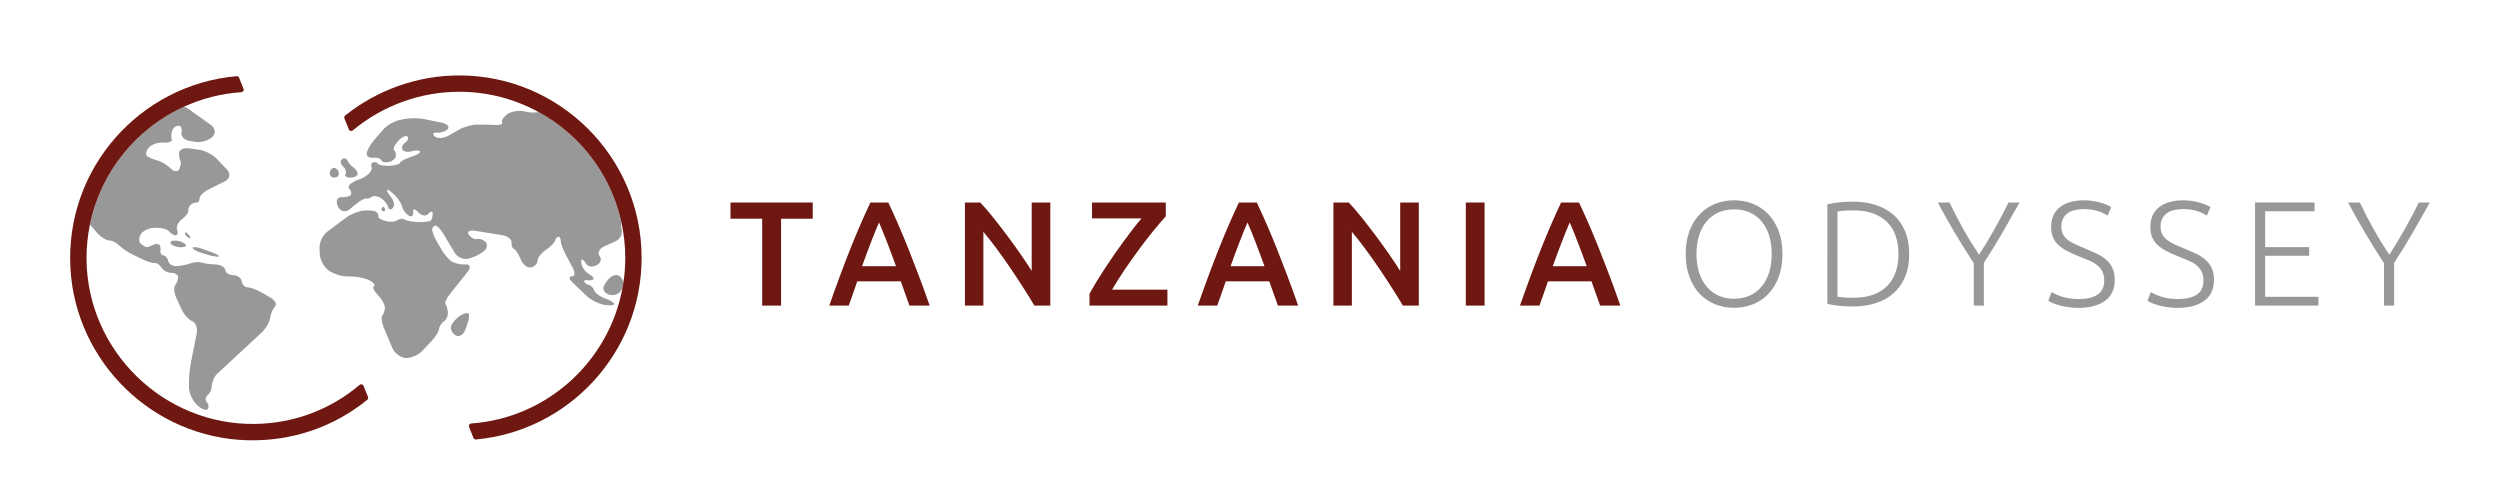 <?xml version="1.0" encoding="utf-8"?>
<!-- Generator: Adobe Illustrator 17.0.0, SVG Export Plug-In . SVG Version: 6.00 Build 0)  -->
<!DOCTYPE svg PUBLIC "-//W3C//DTD SVG 1.1//EN" "http://www.w3.org/Graphics/SVG/1.1/DTD/svg11.dtd">
<svg version="1.1" id="Layer_1" xmlns="http://www.w3.org/2000/svg" xmlns:xlink="http://www.w3.org/1999/xlink" x="0px" y="0px"
	 width="100px" height="20px" viewBox="0 0 100 20" enable-background="new 0 0 100 20" xml:space="preserve">
<g>
	<g>
		<g>
			<path fill="#6F1812" d="M32.51,8.1v0.649h-1.267v3.475h-0.756V8.748h-1.267V8.1H32.51z"/>
			<path fill="#6F1812" d="M36.378,12.224c-0.056-0.163-0.113-0.323-0.173-0.482c-0.06-0.159-0.117-0.321-0.173-0.488H34.29
				c-0.056,0.167-0.112,0.33-0.17,0.491c-0.058,0.161-0.114,0.32-0.17,0.479h-0.78c0.155-0.44,0.301-0.847,0.44-1.22
				c0.139-0.373,0.274-0.726,0.407-1.059c0.133-0.333,0.264-0.65,0.395-0.952c0.131-0.301,0.266-0.599,0.404-0.893h0.716
				c0.139,0.294,0.274,0.591,0.405,0.893c0.131,0.302,0.263,0.619,0.396,0.952c0.133,0.333,0.27,0.686,0.411,1.059
				c0.141,0.373,0.289,0.78,0.443,1.22H36.378z M35.161,8.897c-0.091,0.21-0.195,0.466-0.312,0.768
				c-0.117,0.301-0.239,0.629-0.366,0.982h1.357c-0.127-0.353-0.25-0.682-0.369-0.988C35.351,9.353,35.248,9.099,35.161,8.897z"/>
			<path fill="#6F1812" d="M41.376,12.224c-0.135-0.226-0.286-0.469-0.452-0.729c-0.167-0.26-0.339-0.522-0.518-0.785
				c-0.178-0.264-0.36-0.52-0.544-0.768s-0.36-0.471-0.527-0.669v2.951h-0.738V8.1h0.613c0.159,0.167,0.329,0.364,0.512,0.592
				c0.182,0.228,0.366,0.465,0.55,0.711s0.363,0.493,0.535,0.741c0.173,0.248,0.326,0.479,0.461,0.693V8.1h0.744v4.124H41.376z"/>
			<path fill="#6F1812" d="M46.631,8.653c-0.131,0.143-0.29,0.328-0.476,0.556c-0.187,0.228-0.379,0.476-0.577,0.744
				c-0.198,0.268-0.394,0.544-0.586,0.827c-0.192,0.284-0.362,0.552-0.509,0.806h2.214v0.637h-3.118v-0.47
				c0.079-0.147,0.172-0.306,0.277-0.479c0.105-0.173,0.217-0.35,0.336-0.532c0.119-0.182,0.243-0.367,0.372-0.553
				c0.129-0.187,0.257-0.366,0.384-0.539c0.127-0.172,0.251-0.337,0.372-0.494c0.121-0.157,0.235-0.297,0.342-0.42h-1.981V8.1h2.951
				V8.653z"/>
			<path fill="#6F1812" d="M51.117,12.224c-0.056-0.163-0.113-0.323-0.173-0.482c-0.06-0.159-0.117-0.321-0.173-0.488H49.03
				c-0.056,0.167-0.112,0.33-0.17,0.491c-0.058,0.161-0.114,0.32-0.17,0.479h-0.78c0.155-0.44,0.301-0.847,0.44-1.22
				c0.139-0.373,0.274-0.726,0.407-1.059c0.133-0.333,0.264-0.65,0.395-0.952c0.131-0.301,0.266-0.599,0.404-0.893h0.716
				c0.139,0.294,0.274,0.591,0.405,0.893c0.131,0.302,0.263,0.619,0.396,0.952c0.133,0.333,0.27,0.686,0.411,1.059
				c0.141,0.373,0.289,0.78,0.443,1.22H51.117z M49.9,8.897c-0.091,0.21-0.195,0.466-0.312,0.768
				c-0.117,0.301-0.239,0.629-0.366,0.982h1.357c-0.127-0.353-0.25-0.682-0.369-0.988C50.091,9.353,49.988,9.099,49.9,8.897z"/>
			<path fill="#6F1812" d="M56.116,12.224c-0.135-0.226-0.286-0.469-0.452-0.729c-0.167-0.26-0.339-0.522-0.518-0.785
				c-0.178-0.264-0.36-0.52-0.544-0.768c-0.185-0.248-0.36-0.471-0.527-0.669v2.951h-0.738V8.1h0.613
				c0.159,0.167,0.329,0.364,0.512,0.592c0.182,0.228,0.366,0.465,0.55,0.711s0.363,0.493,0.535,0.741
				c0.173,0.248,0.326,0.479,0.461,0.693V8.1h0.744v4.124H56.116z"/>
			<path fill="#6F1812" d="M58.633,8.1h0.75v4.124h-0.75V8.1z"/>
			<path fill="#6F1812" d="M64.006,12.224c-0.056-0.163-0.113-0.323-0.173-0.482c-0.06-0.159-0.117-0.321-0.173-0.488h-1.742
				c-0.056,0.167-0.112,0.33-0.17,0.491c-0.058,0.161-0.114,0.32-0.17,0.479h-0.78c0.155-0.44,0.301-0.847,0.44-1.22
				c0.139-0.373,0.274-0.726,0.407-1.059c0.133-0.333,0.264-0.65,0.395-0.952c0.131-0.301,0.266-0.599,0.404-0.893h0.716
				c0.139,0.294,0.274,0.591,0.405,0.893c0.131,0.302,0.263,0.619,0.396,0.952c0.133,0.333,0.27,0.686,0.411,1.059
				c0.141,0.373,0.289,0.78,0.443,1.22H64.006z M62.789,8.897c-0.091,0.21-0.195,0.466-0.312,0.768
				c-0.117,0.301-0.239,0.629-0.366,0.982h1.357c-0.127-0.353-0.25-0.682-0.369-0.988S62.876,9.099,62.789,8.897z"/>
			<path fill="#989898" d="M71.298,10.159c0,0.353-0.052,0.665-0.155,0.934c-0.103,0.27-0.243,0.495-0.42,0.675
				c-0.177,0.181-0.382,0.316-0.616,0.408c-0.234,0.091-0.482,0.137-0.744,0.137c-0.262,0-0.51-0.046-0.744-0.137
				c-0.234-0.091-0.439-0.227-0.616-0.408c-0.177-0.181-0.316-0.406-0.419-0.675c-0.103-0.27-0.155-0.581-0.155-0.934
				c0-0.353,0.052-0.663,0.155-0.931c0.103-0.268,0.243-0.492,0.419-0.672c0.176-0.18,0.382-0.316,0.616-0.408
				c0.234-0.091,0.482-0.137,0.744-0.137c0.262,0,0.51,0.046,0.744,0.137c0.234,0.091,0.439,0.227,0.616,0.408
				c0.176,0.181,0.316,0.405,0.42,0.672C71.246,9.495,71.298,9.806,71.298,10.159z M70.869,10.159c0-0.278-0.036-0.527-0.107-0.747
				c-0.071-0.22-0.173-0.408-0.304-0.562c-0.131-0.155-0.289-0.273-0.473-0.354c-0.185-0.081-0.392-0.122-0.622-0.122
				c-0.23,0-0.437,0.041-0.622,0.122C68.558,8.577,68.4,8.695,68.269,8.85c-0.131,0.155-0.232,0.342-0.303,0.562
				c-0.071,0.22-0.107,0.469-0.107,0.747c0,0.278,0.036,0.527,0.107,0.747c0.071,0.22,0.173,0.408,0.303,0.562
				c0.131,0.155,0.289,0.274,0.473,0.357c0.184,0.083,0.392,0.125,0.622,0.125c0.23,0,0.437-0.042,0.622-0.125
				c0.184-0.083,0.342-0.202,0.473-0.357c0.131-0.155,0.232-0.342,0.304-0.562C70.834,10.685,70.869,10.436,70.869,10.159z"/>
			<path fill="#989898" d="M76.368,10.159c0,0.353-0.056,0.661-0.167,0.922c-0.111,0.262-0.267,0.48-0.467,0.655
				c-0.2,0.175-0.439,0.305-0.717,0.393c-0.278,0.087-0.583,0.131-0.916,0.131c-0.167,0-0.341-0.009-0.524-0.027
				s-0.343-0.045-0.482-0.08V8.177c0.139-0.04,0.299-0.068,0.482-0.086c0.182-0.018,0.357-0.027,0.524-0.027
				c0.333,0,0.639,0.044,0.916,0.131c0.278,0.087,0.517,0.218,0.717,0.393c0.2,0.175,0.356,0.393,0.467,0.655
				C76.312,9.504,76.368,9.81,76.368,10.159z M73.499,11.867c0.024,0.004,0.084,0.012,0.181,0.024
				c0.097,0.012,0.253,0.018,0.467,0.018c0.298,0,0.557-0.041,0.78-0.122c0.222-0.081,0.409-0.197,0.559-0.348
				c0.151-0.151,0.264-0.334,0.339-0.551c0.075-0.216,0.113-0.459,0.113-0.729c0-0.27-0.038-0.512-0.113-0.726
				c-0.075-0.214-0.188-0.397-0.339-0.547c-0.151-0.151-0.337-0.267-0.559-0.348c-0.222-0.081-0.482-0.122-0.78-0.122
				c-0.214,0-0.37,0.006-0.467,0.018c-0.097,0.012-0.158,0.02-0.181,0.024V11.867z"/>
			<path fill="#989898" d="M78.95,12.224v-1.696c-0.283-0.432-0.543-0.85-0.78-1.253c-0.237-0.403-0.457-0.794-0.66-1.175h0.47
				c0.167,0.349,0.351,0.703,0.552,1.062c0.201,0.359,0.411,0.701,0.629,1.027c0.211-0.325,0.418-0.667,0.62-1.027
				c0.203-0.359,0.39-0.713,0.561-1.062h0.44c-0.21,0.377-0.432,0.769-0.666,1.175c-0.234,0.407-0.488,0.82-0.762,1.241v1.708H78.95
				z"/>
			<path fill="#989898" d="M83.151,11.962c0.321,0,0.571-0.058,0.75-0.176c0.178-0.117,0.268-0.307,0.268-0.569
				c0-0.151-0.029-0.277-0.086-0.379c-0.058-0.101-0.134-0.187-0.229-0.256c-0.095-0.07-0.204-0.129-0.327-0.178
				c-0.123-0.049-0.252-0.102-0.387-0.157c-0.171-0.067-0.323-0.136-0.458-0.207c-0.135-0.071-0.25-0.151-0.345-0.24
				c-0.095-0.089-0.168-0.191-0.217-0.306c-0.05-0.115-0.074-0.25-0.074-0.405c0-0.353,0.117-0.621,0.351-0.803
				c0.234-0.182,0.559-0.274,0.976-0.274c0.111,0,0.22,0.008,0.327,0.024c0.107,0.016,0.207,0.037,0.3,0.063
				c0.093,0.026,0.179,0.055,0.256,0.086c0.077,0.032,0.142,0.065,0.193,0.101l-0.143,0.339c-0.115-0.079-0.255-0.143-0.42-0.191
				c-0.165-0.048-0.342-0.071-0.533-0.071c-0.131,0-0.251,0.013-0.36,0.039c-0.109,0.026-0.203,0.068-0.283,0.125
				c-0.079,0.058-0.142,0.13-0.188,0.217s-0.068,0.192-0.068,0.315c0,0.127,0.024,0.234,0.071,0.321
				c0.048,0.087,0.114,0.163,0.199,0.226c0.085,0.064,0.185,0.121,0.301,0.173c0.115,0.052,0.24,0.105,0.375,0.161
				c0.163,0.068,0.316,0.135,0.461,0.202c0.145,0.068,0.271,0.147,0.378,0.238s0.192,0.202,0.256,0.333
				c0.063,0.131,0.095,0.292,0.095,0.482c0,0.373-0.13,0.653-0.39,0.839c-0.26,0.187-0.612,0.28-1.056,0.28
				c-0.159,0-0.304-0.01-0.434-0.03c-0.131-0.02-0.248-0.045-0.351-0.074c-0.103-0.03-0.19-0.06-0.262-0.092
				c-0.071-0.032-0.127-0.059-0.167-0.083l0.131-0.351c0.04,0.024,0.093,0.052,0.161,0.083c0.067,0.032,0.147,0.062,0.238,0.092
				c0.091,0.03,0.194,0.055,0.309,0.074S83.012,11.962,83.151,11.962z"/>
			<path fill="#989898" d="M87.12,11.962c0.321,0,0.571-0.058,0.75-0.176c0.178-0.117,0.268-0.307,0.268-0.569
				c0-0.151-0.029-0.277-0.086-0.379c-0.058-0.101-0.134-0.187-0.229-0.256c-0.095-0.07-0.204-0.129-0.327-0.178
				c-0.123-0.049-0.252-0.102-0.387-0.157c-0.171-0.067-0.323-0.136-0.458-0.207c-0.135-0.071-0.25-0.151-0.345-0.24
				c-0.095-0.089-0.168-0.191-0.217-0.306c-0.05-0.115-0.074-0.25-0.074-0.405c0-0.353,0.117-0.621,0.351-0.803
				c0.234-0.182,0.559-0.274,0.976-0.274c0.111,0,0.22,0.008,0.327,0.024c0.107,0.016,0.207,0.037,0.3,0.063
				c0.093,0.026,0.179,0.055,0.256,0.086c0.077,0.032,0.142,0.065,0.193,0.101l-0.143,0.339c-0.115-0.079-0.255-0.143-0.42-0.191
				c-0.165-0.048-0.342-0.071-0.533-0.071c-0.131,0-0.251,0.013-0.36,0.039c-0.109,0.026-0.203,0.068-0.283,0.125
				c-0.079,0.058-0.142,0.13-0.188,0.217s-0.068,0.192-0.068,0.315c0,0.127,0.024,0.234,0.071,0.321
				c0.048,0.087,0.114,0.163,0.199,0.226c0.085,0.064,0.185,0.121,0.301,0.173c0.115,0.052,0.24,0.105,0.375,0.161
				c0.163,0.068,0.316,0.135,0.461,0.202c0.145,0.068,0.271,0.147,0.378,0.238s0.192,0.202,0.256,0.333
				c0.063,0.131,0.095,0.292,0.095,0.482c0,0.373-0.13,0.653-0.39,0.839c-0.26,0.187-0.612,0.28-1.056,0.28
				c-0.159,0-0.304-0.01-0.434-0.03c-0.131-0.02-0.248-0.045-0.351-0.074c-0.103-0.03-0.19-0.06-0.262-0.092
				c-0.071-0.032-0.127-0.059-0.167-0.083l0.131-0.351c0.04,0.024,0.093,0.052,0.161,0.083c0.067,0.032,0.147,0.062,0.238,0.092
				c0.091,0.03,0.194,0.055,0.309,0.074S86.981,11.962,87.12,11.962z"/>
			<path fill="#989898" d="M90.202,12.224V8.1h2.38v0.351h-1.976v1.434h1.761v0.345h-1.761v1.642h2.13v0.351H90.202z"/>
			<path fill="#989898" d="M95.361,12.224v-1.696c-0.283-0.432-0.543-0.85-0.78-1.253c-0.237-0.403-0.457-0.794-0.66-1.175h0.47
				c0.167,0.349,0.351,0.703,0.552,1.062c0.201,0.359,0.411,0.701,0.629,1.027c0.211-0.325,0.418-0.667,0.62-1.027
				c0.203-0.359,0.39-0.713,0.561-1.062h0.44c-0.21,0.377-0.432,0.769-0.666,1.175c-0.234,0.407-0.488,0.82-0.762,1.241v1.708
				H95.361z"/>
		</g>
	</g>
	<g>
		<path fill="#989898" d="M13.82,6.965c-0.045,0.077,0.042,0.14,0.192,0.14c0.15,0,0.281-0.063,0.291-0.14
			c0.01-0.077-0.06-0.193-0.155-0.258c-0.095-0.065-0.209-0.193-0.253-0.285c-0.044-0.092-0.142-0.114-0.217-0.049
			c-0.075,0.065-0.056,0.194,0.043,0.285C13.821,6.749,13.865,6.888,13.82,6.965z"/>
		<path fill="#989898" d="M15.396,8.347C15.372,8.27,15.32,8.253,15.28,8.309c-0.04,0.056-0.021,0.119,0.044,0.14
			C15.387,8.47,15.42,8.424,15.396,8.347z"/>
		<path fill="#989898" d="M10.807,11.897l-0.353-0.202c-0.193-0.11-0.44-0.201-0.549-0.201s-0.215-0.109-0.235-0.243
			c-0.02-0.134-0.171-0.243-0.336-0.243s-0.31-0.095-0.324-0.21c-0.014-0.116-0.189-0.215-0.39-0.22
			c-0.201-0.005-0.452-0.039-0.558-0.075c-0.106-0.036-0.316-0.019-0.467,0.038c-0.151,0.057-0.399,0.103-0.552,0.103
			c-0.153,0-0.295-0.093-0.315-0.206c-0.02-0.113-0.106-0.213-0.192-0.222c-0.085-0.009-0.138-0.101-0.118-0.204
			c0.02-0.103-0.009-0.21-0.064-0.237C6.3,9.748,6.185,9.762,6.1,9.806c-0.085,0.044-0.188,0.08-0.228,0.08
			c-0.04,0-0.146-0.061-0.235-0.135c-0.089-0.074-0.089-0.249,0-0.388C5.726,9.224,5.98,9.11,6.202,9.11h0.049
			c0.222,0,0.456,0.068,0.521,0.152C6.836,9.345,6.95,9.413,7.026,9.413c0.075,0,0.101-0.099,0.057-0.221
			C7.038,9.071,7.128,8.879,7.281,8.766c0.153-0.113,0.267-0.266,0.254-0.34C7.521,8.353,7.563,8.246,7.628,8.19
			C7.693,8.134,7.8,8.095,7.865,8.104C7.93,8.113,7.983,8.037,7.983,7.937c0-0.101,0.163-0.264,0.362-0.362l0.653-0.322
			c0.199-0.098,0.236-0.31,0.083-0.47L8.658,6.341c-0.154-0.16-0.459-0.317-0.679-0.348L7.562,5.933
			c-0.22-0.031-0.4,0.057-0.4,0.197c0,0.14,0.025,0.278,0.057,0.307c0.031,0.029,0.015,0.168-0.037,0.307
			c-0.051,0.139-0.208,0.139-0.349,0C6.693,6.605,6.456,6.46,6.305,6.421C6.155,6.383,5.968,6.305,5.89,6.249
			C5.812,6.193,5.837,6.04,5.947,5.909c0.109-0.131,0.374-0.223,0.589-0.205C6.75,5.722,6.9,5.661,6.87,5.569
			C6.84,5.477,6.849,5.317,6.89,5.213C6.931,5.11,7.045,5.025,7.143,5.025c0.098,0,0.151,0.124,0.117,0.275
			C7.226,5.452,7.377,5.604,7.597,5.639l0.221,0.035c0.219,0.035,0.522-0.051,0.672-0.191c0.15-0.14,0.125-0.359-0.056-0.488
			L7.513,4.339C7.467,4.307,7.415,4.283,7.36,4.268C5.455,5.136,4.03,6.876,3.598,8.977C3.609,8.994,3.62,9.011,3.633,9.025
			l0.25,0.288c0.146,0.168,0.362,0.305,0.482,0.305s0.295,0.085,0.39,0.189C4.85,9.91,5.091,10.075,5.29,10.173l0.379,0.185
			c0.2,0.097,0.432,0.17,0.517,0.16c0.085-0.009,0.208,0.076,0.273,0.189c0.065,0.113,0.242,0.206,0.393,0.206
			c0.151,0,0.274,0.078,0.274,0.172c0,0.095-0.053,0.24-0.119,0.323c-0.065,0.083-0.043,0.315,0.05,0.517l0.209,0.454
			c0.093,0.202,0.284,0.413,0.424,0.469c0.141,0.056,0.22,0.28,0.177,0.498l-0.229,1.15c-0.043,0.218-0.079,0.578-0.079,0.8v0.183
			c0,0.222,0.13,0.531,0.289,0.686l0.043,0.042c0.159,0.155,0.342,0.229,0.407,0.163c0.065-0.065,0.057-0.187-0.019-0.27
			c-0.075-0.083-0.067-0.211,0.019-0.285c0.086-0.074,0.158-0.205,0.16-0.291c0.003-0.086,0.054-0.41,0.217-0.561l1.791-1.662
			c0.163-0.151,0.315-0.413,0.339-0.582c0.024-0.169,0.113-0.377,0.198-0.464C11.087,12.168,10.999,12.008,10.807,11.897z"/>
		<path fill="#989898" d="M13.256,7.068c0.075,0.056,0.19,0.049,0.255-0.016c0.065-0.065,0.054-0.189-0.025-0.274
			C13.406,6.692,13.292,6.7,13.23,6.794C13.169,6.889,13.18,7.012,13.256,7.068z"/>
		<path fill="#989898" d="M24.824,11.08c-0.09-0.11-0.278-0.101-0.417,0.021c-0.14,0.122-0.262,0.313-0.272,0.426
			c-0.01,0.113,0.112,0.234,0.272,0.269c0.16,0.035,0.352-0.038,0.427-0.163c0.024-0.039,0.046-0.078,0.066-0.113
			c0.015-0.083,0.03-0.167,0.042-0.251C24.915,11.212,24.873,11.14,24.824,11.08z"/>
		<path fill="#989898" d="M18.376,12.648c-0.14,0.095-0.289,0.272-0.33,0.393c-0.041,0.121,0.039,0.289,0.18,0.372
			c0.14,0.083,0.316-0.021,0.39-0.23l0.078-0.22c0.074-0.209,0.09-0.405,0.036-0.434C18.675,12.5,18.516,12.554,18.376,12.648z"/>
		<path fill="#989898" d="M7.554,9.516c0.085,0.038,0.085-0.015,0-0.118c-0.085-0.103-0.155-0.135-0.155-0.07
			C7.399,9.393,7.469,9.477,7.554,9.516z"/>
		<path fill="#989898" d="M24.201,11.936c-0.195-0.065-0.39-0.211-0.434-0.323c-0.044-0.112-0.142-0.212-0.217-0.22
			c-0.075-0.009-0.154-0.062-0.175-0.119c-0.021-0.056,0.032-0.086,0.117-0.065c0.085,0.021,0.192,0.006,0.237-0.032
			c0.045-0.038-0.025-0.13-0.155-0.204c-0.13-0.074-0.265-0.234-0.299-0.356c-0.034-0.122-0.034-0.229,0-0.238
			c0.034-0.009,0.115,0.074,0.18,0.183c0.065,0.11,0.249,0.132,0.41,0.048c0.16-0.083,0.214-0.251,0.119-0.372
			c-0.095-0.122-0.007-0.296,0.195-0.387l0.448-0.202c0.203-0.091,0.303-0.335,0.222-0.542l-0.004-0.26
			c-0.426-1.88-1.65-3.461-3.297-4.363c-0.138,0.019-0.298,0.027-0.405,0.005L20.954,4.45c-0.217-0.045-0.519,0.01-0.669,0.122
			c-0.151,0.112-0.24,0.258-0.198,0.323c0.042,0.065-0.081,0.112-0.273,0.103c-0.192-0.009-0.516-0.016-0.721-0.016
			c-0.205,0-0.53,0.09-0.723,0.199l-0.437,0.248c-0.193,0.109-0.438,0.122-0.545,0.027c-0.106-0.095-0.062-0.162,0.098-0.15
			c0.16,0.012,0.353-0.056,0.429-0.151c0.076-0.095-0.041-0.208-0.258-0.252l-0.701-0.142c-0.218-0.044-0.574-0.043-0.791,0.002
			l-0.19,0.04c-0.217,0.045-0.513,0.221-0.658,0.389l-0.369,0.432c-0.144,0.169-0.27,0.399-0.28,0.512
			c-0.01,0.113,0.105,0.19,0.255,0.172s0.299,0.028,0.33,0.102s0.171,0.106,0.31,0.07c0.139-0.035,0.262-0.142,0.272-0.237
			c0.01-0.095-0.024-0.204-0.075-0.243c-0.051-0.039,0.022-0.199,0.162-0.357c0.14-0.157,0.308-0.24,0.373-0.183
			s0.029,0.163-0.08,0.237c-0.109,0.074-0.162,0.202-0.118,0.285c0.044,0.083,0.203,0.114,0.353,0.07
			c0.15-0.045,0.306-0.045,0.347,0c0.041,0.045-0.099,0.138-0.31,0.208L16.4,6.29c-0.211,0.07-0.392,0.17-0.401,0.223
			s-0.195,0.107-0.41,0.118c-0.216,0.012-0.428-0.025-0.472-0.081c-0.044-0.057-0.133-0.081-0.198-0.054
			c-0.065,0.027-0.091,0.11-0.057,0.184c0.034,0.075-0.036,0.213-0.156,0.308c-0.119,0.095-0.27,0.18-0.335,0.188
			c-0.065,0.009-0.207,0.076-0.316,0.151c-0.109,0.074-0.145,0.181-0.08,0.238c0.065,0.057,0.093,0.156,0.062,0.221
			c-0.031,0.065-0.198,0.11-0.372,0.101c-0.173-0.009-0.244,0.151-0.157,0.355l0.005,0.012c0.087,0.204,0.299,0.257,0.471,0.118
			l0.266-0.215c0.173-0.14,0.35-0.237,0.395-0.216c0.045,0.021,0.143-0.008,0.219-0.065c0.076-0.056,0.243-0.034,0.372,0.049
			c0.129,0.083,0.26,0.243,0.29,0.356c0.03,0.113,0.117,0.127,0.192,0.032c0.075-0.095,0.042-0.287-0.074-0.426
			c-0.116-0.139-0.188-0.272-0.16-0.296c0.028-0.023,0.167,0.076,0.311,0.221c0.143,0.145,0.277,0.356,0.297,0.469
			c0.02,0.113,0.134,0.266,0.253,0.34c0.119,0.074,0.2,0.013,0.181-0.135c-0.02-0.148,0.07-0.148,0.2,0
			c0.13,0.148,0.314,0.178,0.409,0.065c0.095-0.113,0.173-0.113,0.173,0s-0.037,0.237-0.082,0.275
			C17.18,8.865,16.961,8.89,16.74,8.881l-0.047-0.002c-0.222-0.008-0.456-0.054-0.521-0.102c-0.065-0.048-0.187-0.034-0.273,0.032
			c-0.085,0.065-0.298,0.08-0.472,0.033c-0.174-0.047-0.306-0.125-0.292-0.173c0.014-0.048-0.02-0.13-0.075-0.183
			c-0.055-0.053-0.275-0.083-0.49-0.065c-0.215,0.018-0.535,0.141-0.713,0.274l-0.767,0.574c-0.178,0.133-0.317,0.423-0.309,0.645
			l0.008,0.238c0.008,0.222,0.157,0.513,0.331,0.647c0.174,0.134,0.498,0.248,0.72,0.255l0.283,0.008
			c0.222,0.007,0.527,0.08,0.677,0.163s0.221,0.182,0.155,0.221c-0.065,0.038,0.007,0.199,0.161,0.356
			c0.154,0.157,0.28,0.378,0.28,0.491c0,0.113-0.045,0.259-0.1,0.324c-0.055,0.066-0.03,0.287,0.056,0.491l0.344,0.817
			c0.086,0.205,0.325,0.382,0.53,0.394s0.499-0.11,0.652-0.271l0.384-0.405c0.153-0.161,0.287-0.378,0.298-0.482
			c0.011-0.104,0.101-0.242,0.2-0.307c0.099-0.065,0.168-0.232,0.155-0.372c-0.014-0.14-0.059-0.285-0.1-0.324
			c-0.041-0.039,0.038-0.213,0.176-0.386l0.716-0.9c0.138-0.174,0.101-0.306-0.084-0.294c-0.184,0.012-0.433-0.041-0.554-0.119
			c-0.12-0.077-0.309-0.298-0.419-0.491l-0.18-0.313c-0.11-0.193-0.193-0.413-0.182-0.49c0.01-0.077,0.071-0.14,0.135-0.14
			c0.064,0,0.21,0.156,0.324,0.347l0.443,0.741c0.114,0.191,0.38,0.291,0.591,0.223l0.065-0.021
			c0.211-0.068,0.462-0.209,0.558-0.313c0.095-0.104,0.095-0.257,0-0.34c-0.095-0.083-0.246-0.129-0.335-0.102
			c-0.089,0.027-0.231-0.051-0.317-0.172c-0.086-0.121,0.024-0.192,0.243-0.157l1.087,0.174c0.219,0.035,0.391,0.166,0.381,0.29
			c-0.01,0.125,0.032,0.241,0.093,0.259c0.061,0.018,0.182,0.2,0.267,0.405l0.013,0.031c0.086,0.205,0.271,0.343,0.411,0.307
			c0.141-0.036,0.255-0.157,0.255-0.27s0.148-0.304,0.328-0.426c0.181-0.121,0.348-0.291,0.372-0.377
			c0.024-0.086,0.085-0.156,0.136-0.156c0.051,0,0.093,0.077,0.093,0.172c0,0.095,0.085,0.332,0.19,0.528l0.292,0.549
			c0.104,0.196,0.083,0.349-0.047,0.34c-0.13-0.009-0.105,0.109,0.056,0.262l0.558,0.531c0.161,0.153,0.472,0.307,0.691,0.342
			l0.019,0.003c0.219,0.035,0.391,0.018,0.381-0.039C24.562,12.101,24.395,12.001,24.201,11.936z"/>
		<path fill="#989898" d="M6.82,9.694C6.803,9.765,6.926,9.848,7.094,9.877c0.168,0.029,0.322,0.008,0.342-0.049
			c0.02-0.056-0.103-0.139-0.273-0.183C6.992,9.6,6.838,9.622,6.82,9.694z"/>
		<path fill="#989898" d="M8.125,9.964C7.916,9.886,7.729,9.862,7.709,9.909c-0.02,0.047,0.136,0.14,0.349,0.205l0.21,0.065
			c0.212,0.066,0.43,0.104,0.484,0.086c0.054-0.018-0.072-0.097-0.281-0.174L8.125,9.964z"/>
	</g>
	<g>
		<path fill="#6F1812" d="M14.541,15.432c-0.025-0.063-0.104-0.081-0.156-0.038c-1.166,0.988-2.617,1.536-4.165,1.563
			c-3.669,0.062-6.729-2.918-6.759-6.588C3.457,9.892,3.506,9.426,3.598,8.977c0.431-2.1,1.857-3.841,3.762-4.709
			c0.708-0.323,1.481-0.526,2.295-0.581c0.068-0.005,0.111-0.073,0.086-0.135L9.562,3.109C9.546,3.069,9.504,3.043,9.461,3.047
			c-3.862,0.339-6.871,3.697-6.643,7.694c0.215,3.761,3.313,6.766,7.079,6.869c1.774,0.048,3.449-0.526,4.794-1.619
			c0.034-0.028,0.046-0.074,0.029-0.115L14.541,15.432z"/>
		<path fill="#6F1812" d="M18.368,3.017c-1.663,0-3.276,0.577-4.562,1.605c-0.034,0.027-0.046,0.075-0.03,0.115l0.179,0.442
			c0.025,0.063,0.104,0.081,0.156,0.038c1.188-0.99,2.699-1.546,4.258-1.546c1.152,0,2.235,0.295,3.18,0.813
			c1.648,0.902,2.872,2.483,3.297,4.363c0.107,0.472,0.165,0.963,0.165,1.467c0,0.324-0.024,0.643-0.069,0.954
			c-0.012,0.084-0.027,0.168-0.042,0.251c-0.541,2.937-3.017,5.204-6.054,5.421c-0.067,0.005-0.111,0.073-0.086,0.135l0.178,0.442
			c0.016,0.041,0.058,0.066,0.102,0.062c3.71-0.341,6.625-3.468,6.625-7.265C25.666,6.291,22.392,3.017,18.368,3.017z"/>
	</g>
</g>
</svg>
